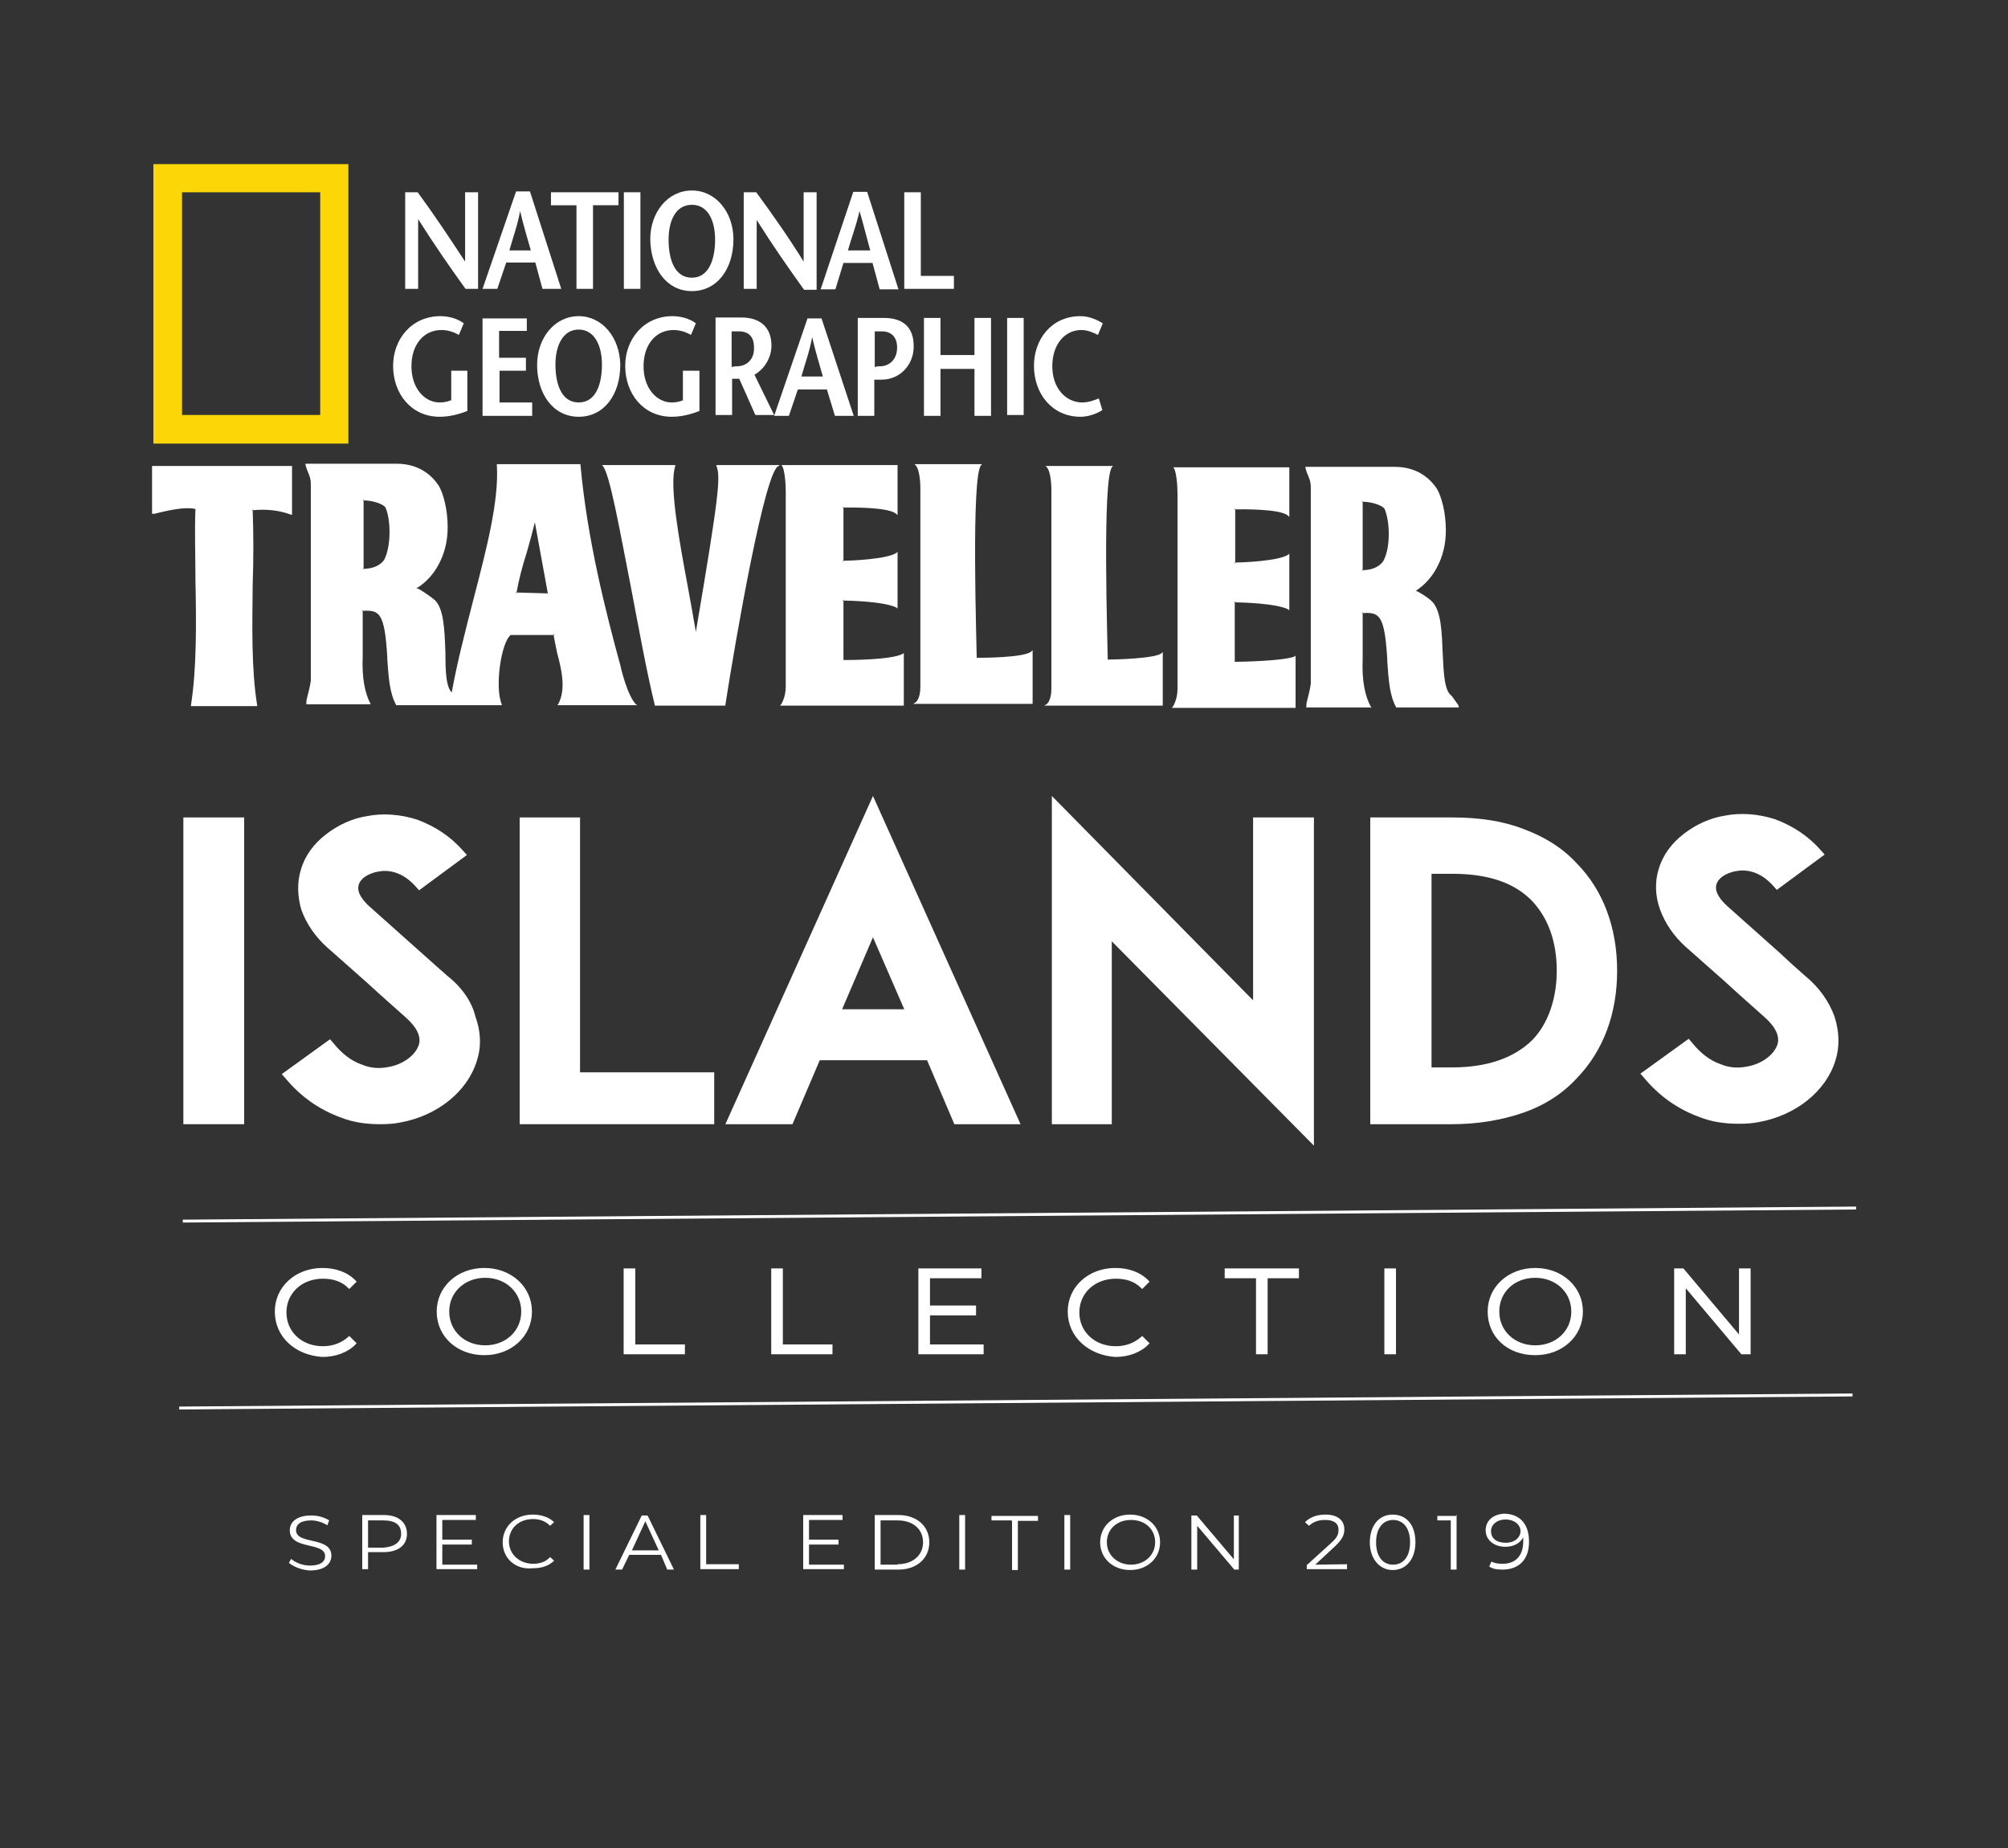 <svg xmlns="http://www.w3.org/2000/svg" xmlns:xlink="http://www.w3.org/1999/xlink" id="Layer_1" x="0px" y="0px" viewBox="0 0 449 413.3" style="enable-background:new 0 0 449 413.3;" xml:space="preserve"><rect x="0" y="0" width="449" height="413.3" fill="#333333" stroke="none"/> <style type="text/css"> .st0{fill:#FFFFFF;} .st1{fill:#FDD607;} .st2{fill:none;} .st3{fill:#FFFFFF;stroke:#FFFFFF;stroke-width:0.25;stroke-miterlimit:10;} .st4{fill:#FFFFFF;stroke:#FFFFFF;stroke-width:0.5;stroke-miterlimit:10;} </style> <g> <g> <g> <rect x="41" y="182.8" class="st0" width="13.6" height="68.6"></rect> </g> <g> <path class="st0" d="M100,218.2c-0.9-0.8-3.3-2.9-5.4-4.8l-12-10.7c-1.3-1.2-2.9-3-2.4-4.8c0.4-1.5,2.2-2.6,4.4-3 c2.1-0.4,5.3-0.1,8.4,3.4l0.7,0.8l10.7-7.9l-0.8-0.9c-2.9-3.3-6.3-5.5-10.3-7c-3.7-1.2-7.7-1.5-11.2-0.8c-3.3,0.5-6.5,2-9.1,4 c-2.9,2.2-4.8,4.9-5.7,7.9c-0.9,2.9-0.8,6.1,0.1,9.1c1.1,3,3,5.9,5.8,8.4l8.7,7.7c0.4,0.4,5.5,5,8.8,7.9c2.5,2.2,3.6,4.4,2.9,6.3 c-0.8,2.2-3.4,4.2-6.7,4.8c-2,0.4-4,0.3-5.9-0.5c-2.4-0.8-4.6-2.5-6.5-4.9l-0.7-0.8L63,240.2l0.8,0.9c3.4,4.1,7.5,7,12.4,8.8 c2.8,1.1,5.7,1.5,8.8,1.5c1.7,0,3.2-0.1,4.6-0.4c8.2-1.5,14.9-6.9,17-13.7c1.1-3.3,0.9-6.7-0.3-10 C105.5,224,103.3,220.8,100,218.2z"></path> </g> <g> <polygon class="st0" points="129.7,182.8 116.2,182.8 116.2,251.4 159.7,251.4 159.7,239.8 129.7,239.8 "></polygon> </g> <g> <path class="st0" d="M162.2,251.4h15l6.1-14.3h24l6.1,14.3h14.8l-33-73.4L162.2,251.4z M202.2,225.7h-13.9l6.9-16.1L202.2,225.7z "></path> </g> <g> <polygon class="st0" points="280.2,223.7 235.2,178 235.2,251.4 248.6,251.4 248.6,210.5 293.8,256.2 293.8,182.8 280.2,182.8 "></polygon> </g> <g> <path class="st0" d="M340.7,185.4c-4.6-1.8-9.9-2.6-16.1-2.6h-18.2v68.6h18.2c5.8,0,11.2-0.9,16.1-2.6c4.6-1.6,8.7-4.2,11.9-7.7 c5.9-6.1,9-14.4,9-24c0-9.8-3.2-18.1-9-24C349.4,189.6,345.3,187.1,340.7,185.4z M348.1,217.1c0,6.3-2,11.9-5.4,15.4 c-4.1,4.1-10.2,6.2-18,6.2h-4.6v-43.3h4.6c8.1,0,14,2,18,6.2C346.2,205.4,348.1,210.6,348.1,217.1z"></path> </g> <g> <path class="st0" d="M410.2,227.3c-1.2-3.3-3.4-6.5-6.6-9.1c-0.9-0.8-3.3-2.9-5.4-4.9l-12-10.7c-1.3-1.2-2.9-3-2.4-4.8 c0.4-1.5,2.2-2.6,4.4-3c2.1-0.4,5.3-0.1,8.4,3.4l0.7,0.8l10.7-7.9l-0.8-0.9c-2.9-3.3-6.3-5.5-10.3-7c-3.7-1.2-7.7-1.5-11.2-0.8 c-3.3,0.5-6.5,2-9.1,4c-2.9,2.2-4.8,4.9-5.7,7.9c-0.9,2.9-0.8,6.1,0.3,9.1c1.1,3,3,5.9,5.8,8.4l8.7,7.7c0.4,0.4,5.5,5,8.8,7.9 c2.5,2.2,3.6,4.4,2.9,6.3c-0.8,2.2-3.4,4.2-6.7,4.8c-2,0.4-4,0.3-5.9-0.5c-2.4-0.8-4.6-2.5-6.5-4.9l-0.7-0.8l-10.8,7.8l0.8,0.9 c3.4,4.1,7.5,7,12.4,8.8c2.8,1.1,5.7,1.5,8.8,1.5c1.7,0,3.2-0.1,4.6-0.4c8.2-1.5,14.9-6.9,17-13.7 C411.4,234.1,411.3,230.7,410.2,227.3z"></path> </g> </g> <g> <g> <path class="st0" d="M34.3,114.9L34.3,114.9h0.2c2.1-0.5,7-1.8,9.4-1c0,0,0,0,0-0.2v0.2c0,0,0,0-0.2,0c-0.2,4.9,0,10.3,0,15.6 c0.2,9.8,0.3,19.9-1,28.2v0.2h14.8v-0.2c-1.3-8-1.1-17.7-1-27c0.2-5.5,0.2-11.2,0-16.6c0,0,0,0-0.2,0l0.2-0.2c0,0,0,0,0,0.2 c3.1-0.3,5.9,0,8.6,1h0.2v-10.9H34v10.7H34.3z M43.3,157.4L43.3,157.4L43.3,157.4L43.3,157.4z M43.3,157.6L43.3,157.6L43.3,157.6 L43.3,157.6z M57.8,157.4L57.8,157.4L57.8,157.4L57.8,157.4z M57.8,157.6L57.8,157.6L57.8,157.6L57.8,157.6z M65.6,114.6 L65.6,114.6L65.6,114.6L65.6,114.6z M65.4,114.8L65.4,114.8L65.4,114.8L65.4,114.8z M34.7,114.8L34.7,114.8L34.7,114.8 L34.7,114.8z M34.5,114.6L34.5,114.6L34.5,114.6L34.5,114.6z M138.8,149.1c-3.4-12.4-7.5-28.6-9-45.1v-0.2h-18.7v0.2 c0.5,8-2.3,18.7-5.2,29.9c-1.8,7-3.7,14.3-4.9,21c0,0,0,0,0.2,0.2l0,0l0,0l0,0V155c-1.5-1.1-1.6-5-1.6-9.1 c-0.2-4.9-0.3-10.1-2.6-11.9c-1-0.8-2.9-2.1-3.6-2.4c0,0,0,0-0.2,0l0,0v-0.2l0,0c0,0,0,0,0.2,0c2-1.3,3.6-3.1,4.7-5.2 c1.3-2.4,2-5.2,2-8.3c0-4.1-1-7.6-2-9.3c-1-1.5-3.7-4.9-9.4-4.9H68.3v0.2c0.2,0.7,0.3,1.1,0.5,1.5c0.3,0.8,0.7,1.5,0.7,2.9v43.9 c-0.2,1.5-0.5,2.4-0.7,3.3c-0.2,0.7-0.3,1.1-0.3,1.8v0.2h14.6l-0.2,0c-1.3-2.4-2-5.9-1.8-10.6c0-1.3,0-9.3,0-10.3c0,0,0,0-0.2,0 l0.2-0.2c0,0,0,0,0,0.2c3.7-0.2,4.9,0.3,5.5,10.3v0.5c0.3,4.1,0.5,7.6,2,10.3l0,0h23.6v-0.2c-1.6-3.6-0.2-13.8,2-15.5l0,0l0,0 l0,0h9.6c0,0,0,0,0-0.2l0.2,0.2h-0.2c0.2,1.3,0.5,2.6,0.8,4.1c1,3.7,2,8.1,0.2,11.4l-0.2,0.2h17.9l-0.3-0.2 C140.3,155.6,138.8,149.3,138.8,149.1z M68.5,104.2L68.5,104.2L68.5,104.2L68.5,104.2z M68.7,104L68.7,104L68.7,104L68.7,104z M68.5,157.4L68.5,157.4L68.5,157.4L68.5,157.4z M82.8,157.4L82.8,157.4L82.8,157.4L82.8,157.4z M82.8,157.6L82.8,157.6 L82.8,157.6L82.8,157.6z M85.9,125.2L85.9,125.2L85.9,125.2L85.9,125.2c-1.3,1.8-3.6,2-4.6,2v0.2l0,0l-0.2-0.2h0.2v-15.3h-0.2 l0.2-0.2l0,0v0.2c2,0,4.4,0.8,4.9,1.6C87.4,116.2,87.5,122.1,85.9,125.2z M112.3,157.4L112.3,157.4L112.3,157.4L112.3,157.4z M112.1,157.6L112.1,157.6L112.1,157.6L112.1,157.6z M111.3,104.2L111.3,104.2L111.3,104.2L111.3,104.2z M111.5,104L111.5,104 L111.5,104L111.5,104z M122.5,132.7L122.5,132.7L122.5,132.7l-7-0.2v0.2l0,0l-0.2-0.2l0,0h0.2c0.5-2.8,1.3-5.9,2.3-9 c0.7-2.4,1.3-4.7,1.8-6.7v-0.3c0-0.2,0-0.2,0-0.3l0,0v0.3c0,0.2,0,0.2,0,0.3L122.5,132.7L122.5,132.7L122.5,132.7L122.5,132.7z M125,157.4L125,157.4L125,157.4L125,157.4z M125,157.6L125,157.6L125,157.6L125,157.6z M142.2,157.6L142.2,157.6L142.2,157.6 L142.2,157.6z M142.2,157.6C142.2,157.4,142.2,157.4,142.2,157.6L142.2,157.6L142.2,157.6z M174.1,104.2c0.2,0,0.2-0.2,0.3-0.2 L174.1,104.2c0.2-0.2,0.2-0.2,0.3-0.2h-14.2v0.2c1,2.4,0.5,7-4.6,37.1c0,0.2,0,0.3,0,0.3c0,0.2,0,0.2,0,0.3l0,0 c0-0.2,0-0.3,0-0.3c0-0.2,0-0.3,0-0.3c-0.5-2.9-1.1-6.3-1.8-10.1c-2-10.7-4.2-22.9-2.8-27V104h-16.4l0.2,0.2 c1.6,2,3.7,14,6.2,26.7c1.8,9.4,3.6,19.4,5.4,26.7v0.2h15.8v-0.2c2.3-14.8,9-53.4,12-53.4L174.1,104.2L174.1,104.2z M160.3,104.2 L160.3,104.2C160.4,104.2,160.4,104.2,160.3,104.2L160.3,104.2z M160.4,104L160.4,104L160.4,104L160.4,104z M151.2,104.2 L151.2,104.2L151.2,104.2L151.2,104.2z M151,104L151,104L151,104L151,104z M135.2,104.2L135.2,104.2L135.2,104.2L135.2,104.2z M135.2,104L135.2,104C135.2,104,135.4,104,135.2,104L135.2,104z M188.6,147.6L188.6,147.6L188.6,147.6L188.6,147.6 C188.4,147.6,188.4,147.6,188.6,147.6L188.6,147.6L188.6,147.6C188.4,147.6,188.4,147.6,188.6,147.6L188.6,147.6L188.6,147.6 C188.4,147.6,188.4,147.6,188.6,147.6C188.4,147.6,188.4,147.6,188.6,147.6v-13.3h-0.2l0.2-0.2l0,0v0.2c1.1,0,9.3,0.2,11.9,1.6 l0.2,0.2v-12.7l-0.2,0.2c-2.1,1.5-10.7,1.8-11.9,1.8v0.2l0,0l-0.2-0.2l0,0c0,0,0,0,0.2,0v-11.9h-0.2l0.2-0.2v0.2 c1.1,0,10.3-0.2,11.9,1.5l0.2,0.2V104h-26l0.2,0.2c0.5,0.8,0.8,3.6,0.8,5.7v43.6c0,2.6-1.1,4.1-1.1,4.1l-0.2,0.2h27.7V146 l-0.2,0.2C199.3,147.6,189.9,147.6,188.6,147.6z M200.5,123.7L200.5,123.7L200.5,123.7L200.5,123.7z M200.5,135.8L200.5,135.8 L200.5,135.8L200.5,135.8z M200.3,123.7L200.3,123.7C200.5,123.7,200.3,123.7,200.3,123.7L200.3,123.7z M200.3,135.8 C200.3,135.8,200.5,135.8,200.3,135.8L200.3,135.8L200.3,135.8z M200.5,114.6L200.5,114.6L200.5,114.6L200.5,114.6z M200.3,114.6 C200.3,114.6,200.5,114.8,200.3,114.6L200.3,114.6L200.3,114.6z M174.8,104.2L174.8,104.2L174.8,104.2L174.8,104.2z M174.8,104 L174.8,104C174.9,104,174.9,104,174.8,104L174.8,104z M174.4,157.4L174.4,157.4L174.4,157.4L174.4,157.4z M174.6,157.6 L174.6,157.6L174.6,157.6L174.6,157.6z M201.6,146.2L201.6,146.2C201.8,146.2,201.6,146.2,201.6,146.2L201.6,146.2z M201.6,146.2 L201.6,146.2L201.6,146.2L201.6,146.2z M218.4,147.1C218.4,147.3,218.4,147.3,218.4,147.1L218.4,147.1L218.4,147.1 c0-2.4-1.3-40.8,1-43.1l0.2-0.2h-15.1l0.2,0.2c1.1,1.1,1.1,5,1.1,5v44.6c0,2.8-1.1,3.6-1.3,3.6l-0.3,0.2h0.3h26.4v-12l-0.2,0.2 C229.4,147.1,219.5,147.1,218.4,147.1z M219.2,104.2L219.2,104.2C219,104.2,219.2,104.2,219.2,104.2L219.2,104.2z M219,104 L219,104L219,104L219,104z M204.7,104.2L204.7,104.2L204.7,104.2L204.7,104.2z M204.7,104L204.7,104 C204.7,104,204.9,104,204.7,104L204.7,104z M204.5,157.4L204.5,157.4C204.7,157.4,204.7,157.6,204.5,157.4L204.5,157.4z M204.7,157.6L204.7,157.6L204.7,157.6L204.7,157.6z M230.9,145.8L230.9,145.8C230.9,146,230.9,146,230.9,145.8L230.9,145.8z M230.7,146L230.7,146L230.7,146C230.7,145.8,230.7,146,230.7,146z"></path> </g> <g> <g> <path class="st1" d="M71.6,92.8H40.7V43h30.9V92.8L71.6,92.8z M34.3,36.7v62.5h43.6V36.7H34.3L34.3,36.7z"></path> </g> <g> <path class="st0" d="M197.2,81.9c-0.3,0-1.3,0-1.6,0.2v-8h1.6c2.1,0,3.4,1.3,3.4,3.6C200.6,80.4,198.9,81.7,197.2,81.9 L197.2,81.9z M197.7,71.1h-5.9V93h3.7v-8.1h1.6c4.4,0,7.2-3.6,7.2-7.3C204.4,73.1,201.8,71.1,197.7,71.1L197.7,71.1z M242,90 c-3.6,0-6.7-3.1-6.7-8.1c0-4.9,2.8-8.1,6.5-8.1c1.5,0,2.9,0.7,3.7,1.1l1.1-2.6c-1.3-0.8-3.1-1.6-5-1.6 c-6.5,0-10.4,5.2-10.4,11.1c0,6.3,4.1,11.4,10.4,11.4c1.8,0,3.7-0.7,4.9-1.5l-0.8-2.6C244.7,89.5,243.4,90,242,90L242,90z M225.2,92.8h3.7V71.1h-3.7V92.8L225.2,92.8z M217.9,79.4h-7.6v-8.3h-3.7V93h3.7V82.5h7.6V93h3.7V71.1h-3.7V79.4L217.9,79.4z M179.2,84.2c0.8-2.9,1.8-5.5,2.4-8.8l0,0c0.8,3.4,1.6,6,2.4,8.8H179.2L179.2,84.2z M180.6,71.1L173.1,93h3.3l2-5.9h6.5l1.8,5.9 h4.2l-7.2-21.8H180.6L180.6,71.1z M165.2,81.9c-0.3,0-1.3,0-1.6,0.2v-8h1.6c2.3,0,3.4,1.3,3.4,3.6 C168.7,80.4,167,81.7,165.2,81.9L165.2,81.9z M172.5,77.3c0-4.2-2.6-6.3-6.7-6.3H160v21.8h3.7v-8.1h1.6l3.6,8.1h4.2l-4.4-9 C171,82.5,172.5,79.9,172.5,77.3L172.5,77.3z M152.8,89.5c-0.8,0.3-1.6,0.5-2.6,0.5c-3.3,0-6.3-3.1-6.3-8.1 c0-4.9,2.8-8.1,6.7-8.1c1.5,0,2.9,0.5,3.9,1.1l1.1-2.6c-1.3-1-3.3-1.6-5.2-1.6c-6.5,0-10.6,5.2-10.6,11.1 c0,6.3,4.1,11.4,10.4,11.4c2.1,0,4.2-0.5,6.2-1.3v-9h-3.7v6.7H152.8z M129.4,90c-3.9,0-5.2-4.2-5.2-8.5c0-4.1,1.6-7.8,5.2-7.8 c3.6,0,5.2,3.7,5.2,7.8C134.6,85.8,133.3,90,129.4,90L129.4,90z M129.4,70.7c-5.4,0-9.3,4.9-9.3,10.9c0,6.5,3.6,11.6,9.3,11.6 c5.7,0,9.3-5,9.3-11.6C138.6,75.5,134.7,70.7,129.4,70.7L129.4,70.7z M111.6,82.9h6v-2.9h-6v-6h6.2v-2.8h-9.9V93h11.1V90h-7.3 V82.9L111.6,82.9z M100.9,89.5c-0.8,0.3-1.6,0.5-2.6,0.5c-3.3,0-6.3-3.1-6.3-8.1c0-4.9,2.8-8.1,6.7-8.1c1.5,0,2.9,0.5,3.9,1.1 l1.1-2.6c-1.3-1-3.3-1.6-5.2-1.6c-6.5,0-10.6,5.2-10.6,11.1c0,6.3,4.1,11.4,10.4,11.4c2.1,0,4.2-0.5,6.2-1.3v-9h-3.6V89.5 L100.9,89.5z M213.2,61.7h-7.3V43h-3.7v21.6h11.1V61.7L213.2,61.7z M192.2,47.2L192.2,47.2c1,3.4,1.6,6,2.4,8.8h-5 C190.4,53.2,191.4,50.6,192.2,47.2L192.2,47.2z M188.6,58.8h6.5l1.6,5.9h4.2l-7-21.8h-3.1l-7.3,21.8h3.3L188.6,58.8L188.6,58.8z M169.2,49.2L169.2,49.2c3.6,5.7,7,10.6,10.6,15.6h2.8V43h-2.9v15.5l0,0c-3.4-5.5-7-10.6-10.6-15.5h-2.8v21.6h2.9V49.2 L169.2,49.2z M154.7,45.8c3.7,0,5.2,3.7,5.2,7.8c0,4.2-1.3,8.5-5.2,8.5s-5.2-4.2-5.2-8.5C149.5,49.5,151,45.8,154.7,45.8 L154.7,45.8z M154.7,65.1c5.7,0,9.3-5,9.3-11.6c0-6-3.9-10.9-9.3-10.9s-9.3,4.9-9.3,10.9C145.5,60.1,149.1,65.1,154.7,65.1 L154.7,65.1z M143.2,43h-3.7v21.6h3.7V43L143.2,43z M128.9,64.6h3.7V45.9h5.7V43h-15.1v2.9h5.7V64.6L128.9,64.6z M113.9,56 c0.8-2.9,1.8-5.5,2.4-8.8l0,0c0.8,3.4,1.6,6,2.4,8.8H113.9L113.9,56z M125.5,64.6l-7-21.8h-3.1l-7.5,21.8h3.3l2-5.9h6.5l1.6,5.9 H125.5L125.5,64.6z M104,58.5L104,58.5c-3.6-5.5-7-10.6-10.6-15.5h-2.8v21.6h2.9V49l0,0c3.6,5.7,7,10.6,10.6,15.6h2.8V43H104 V58.5L104,58.5z"></path> </g> </g> <g> <g> <g> <path class="st2" d="M312,137.5L312,137.5C311.8,137.7,312,137.7,312,137.5L312,137.5L312,137.5z"></path> </g> <g> <path class="st2" d="M311.8,128.6L311.8,128.6C312,128.8,312,128.8,311.8,128.6L311.8,128.6C312,128.6,312,128.6,311.8,128.6 L311.8,128.6z"></path> </g> <g> <path class="st0" d="M326.1,157.7l-1.5-2.1l0,0l0,0c-1.6-1-1.8-5-2-9.4c-0.2-4.7-0.3-9.6-2.4-11.7c-1-1-2.9-2.1-3.6-2.4 c0,0,0,0-0.2,0l0,0l0,0l0,0c0,0,0,0,0.2,0c2-1.3,3.6-3.1,4.7-5.2c1.3-2.4,2-5.2,2-8.3c0-4.1-1-7.6-2-9.3 c-1-1.5-3.7-4.9-9.4-4.9h-20v0.2c0.2,0.7,0.3,1.1,0.5,1.5c0.3,0.8,0.7,1.5,0.7,2.9v43.9c-0.2,1.5-0.5,2.4-0.7,3.3 c-0.2,0.7-0.3,1.1-0.3,1.8v0.2h14.6l-0.2-0.2c-1.3-2.4-2-5.9-1.8-10.6c0-1.3,0-9.3,0-10.3c0,0,0,0-0.2,0l0.2-0.2c0,0,0,0,0,0.2 c3.7-0.2,4.9,0.3,5.5,10.3v0.5c0.3,4.1,0.5,7.6,2,10.3l0,0h14L326.1,157.7z M291.9,104.5L291.9,104.5 C291.9,104.3,291.9,104.3,291.9,104.5L291.9,104.5z M292.1,104.3L292.1,104.3L292.1,104.3L292.1,104.3z M291.9,157.7 L291.9,157.7L291.9,157.7L291.9,157.7z M306.4,157.7L306.4,157.7C306.3,157.7,306.3,157.7,306.4,157.7L306.4,157.7z M306.3,157.7L306.3,157.7C306.3,157.9,306.3,157.7,306.3,157.7L306.3,157.7z M309.3,125.5L309.3,125.5L309.3,125.5 L309.3,125.5c-1.3,1.8-3.6,2-4.6,2v0.2l0,0l-0.2-0.2h0.2v-15.3c0,0,0,0-0.2,0l0.2-0.2l0,0v0.2c2,0,4.4,0.8,4.9,1.6 C310.8,116.6,311,122.4,309.3,125.5z M325.9,157.9L325.9,157.9L325.9,157.9L325.9,157.9z M325.9,157.7L325.9,157.7L325.9,157.7 L325.9,157.7z"></path> </g> <g> <path class="st0" d="M276.1,148L276.1,148L276.1,148L276.1,148L276.1,148L276.1,148L276.1,148L276.1,148L276.1,148L276.1,148 L276.1,148L276.1,148v-13.3H276l0.2-0.2l0,0v0.2c1.1,0,9.3,0.2,11.9,1.6l0.2,0.2v-12.7l-0.2,0.2c-2.1,1.5-10.7,1.8-11.9,1.8 v0.2l0,0l-0.2-0.2l0,0c0,0,0,0,0.2,0v-11.9H276l0.2-0.2v0.2c1.1,0,10.3-0.2,11.9,1.5l0.2,0.2v-11.1h-26l0.2,0.2 c0.5,0.8,0.8,3.6,0.8,5.7v43.6c0,2.6-1.1,4.1-1.1,4.1l-0.2,0.2h27.7v-11.7l-0.2,0.2C287.1,147.8,277.6,148,276.1,148z M288.2,123.9L288.2,123.9C288.2,124,288.2,124,288.2,123.9L288.2,123.9z M288.2,135.9L288.2,135.9L288.2,135.9L288.2,135.9z M288,123.9L288,123.9L288,123.9L288,123.9z M288,136.1L288,136.1L288,136.1L288,136.1z M288.2,114.8 C288.2,114.9,288.2,114.9,288.2,114.8L288.2,114.8L288.2,114.8z M288,114.9L288,114.9L288,114.9L288,114.9z M289.3,146.5 L289.3,146.5L289.3,146.5L289.3,146.5z M289.2,146.5L289.2,146.5L289.2,146.5C289.3,146.3,289.2,146.5,289.2,146.5z"></path> </g> </g> </g> <g> <g> <path class="st0" d="M247.7,147.5C247.7,147.5,247.7,147.6,247.7,147.5L247.7,147.5L247.7,147.5c0-2.4-1.3-40.8,1-43.1l0.2-0.2 h-15.1l0.2,0.2c1.1,1.1,1.1,5,1.1,5V154c0,2.8-1.1,3.6-1.3,3.6l-0.3,0.2h0.3H260v-12l-0.2,0.2 C258.7,147.3,248.8,147.5,247.7,147.5z"></path> </g> </g> </g> <g> <rect x="41" y="271.4" transform="matrix(1 -7.812024e-03 7.812024e-03 1 -2.115 1.789)" class="st3" width="373.9" height="0.4"></rect> </g> <g> <rect x="40.2" y="313.2" transform="matrix(1 -7.812024e-03 7.812024e-03 1 -2.442 1.784)" class="st3" width="373.9" height="0.4"></rect> </g> <g> <g> <path class="st4" d="M61.7,293.3c0-5.4,4.5-9.5,10.4-9.5c2.9,0,5.5,0.9,7.3,2.8l-1.3,1.3c-1.6-1.6-3.6-2.2-5.9-2.2 c-4.8,0-8.4,3.3-8.4,7.8s3.6,7.8,8.4,7.8c2.2,0,4.2-0.7,5.9-2.2l1.3,1.3c-1.7,1.8-4.4,2.8-7.3,2.8 C66.1,302.8,61.7,298.8,61.7,293.3z"></path> </g> <g> <path class="st4" d="M97.9,293.3c0-5.4,4.5-9.5,10.4-9.5s10.4,4.1,10.4,9.5s-4.5,9.5-10.4,9.5S97.9,298.8,97.9,293.3z M116.8,293.3c0-4.5-3.6-7.8-8.3-7.8s-8.3,3.3-8.3,7.8c0,4.5,3.6,7.8,8.3,7.8S116.8,297.8,116.8,293.3z"></path> </g> <g> <path class="st4" d="M139.7,283.9h2.1v17h11.1v1.7h-13.2V283.9z"></path> </g> <g> <path class="st4" d="M172.7,283.9h2.1v17h11.1v1.7h-13.2V283.9z"></path> </g> <g> <path class="st4" d="M219.7,300.9v1.7h-14.1v-18.7h13.6v1.7h-11.5v6.6H218v1.7h-10.3v7H219.7L219.7,300.9z"></path> </g> <g> <path class="st4" d="M239,293.3c0-5.4,4.5-9.5,10.4-9.5c2.9,0,5.5,0.9,7.3,2.8l-1.3,1.3c-1.6-1.6-3.6-2.2-5.9-2.2 c-4.8,0-8.4,3.3-8.4,7.8s3.6,7.8,8.4,7.8c2.2,0,4.2-0.7,5.9-2.2l1.3,1.3c-1.7,1.8-4.4,2.8-7.3,2.8 C243.5,302.8,239,298.8,239,293.3z"></path> </g> <g> <path class="st4" d="M281.1,285.6h-7v-1.7h16.1v1.7h-7v17h-2.1L281.1,285.6L281.1,285.6z"></path> </g> <g> <path class="st4" d="M309.8,283.9h2.1v18.7h-2.1V283.9z"></path> </g> <g> <path class="st4" d="M332.9,293.3c0-5.4,4.5-9.5,10.4-9.5s10.4,4.1,10.4,9.5s-4.5,9.5-10.4,9.5 C337.2,302.8,332.9,298.8,332.9,293.3z M351.6,293.3c0-4.5-3.6-7.8-8.3-7.8c-4.8,0-8.3,3.3-8.3,7.8c0,4.5,3.6,7.8,8.3,7.8 S351.6,297.8,351.6,293.3z"></path> </g> <g> <path class="st4" d="M391.2,283.9v18.7h-1.7l-12.8-15.2v15.2h-2.1v-18.7h1.7l12.8,15.2v-15.2H391.2z"></path> </g> </g> <g> <g> <path class="st0" d="M64.6,349.5l0.5-0.9c0.9,0.8,2.5,1.5,4.2,1.5c2.4,0,3.4-0.9,3.4-2.1c0-3.3-7.9-1.3-7.9-5.8 c0-1.8,1.5-3.3,4.8-3.3c1.5,0,2.9,0.4,4,1.1l-0.4,1.1c-1.1-0.7-2.4-1.1-3.6-1.1c-2.4,0-3.4,0.9-3.4,2.2c0,3.3,7.9,1.3,7.9,5.7 c0,1.8-1.5,3.3-4.8,3.3C67.5,351.1,65.7,350.4,64.6,349.5z"></path> </g> <g> <path class="st0" d="M91,343c0,2.6-2,4.1-5.3,4.1h-3.4v3.8H81v-12.1h4.9C89,338.8,91,340.4,91,343z M89.7,343c0-2-1.3-3-4-3h-3.4 v6.1h3.4C88.2,345.9,89.7,344.9,89.7,343z"></path> </g> <g> <path class="st0" d="M106.7,349.8v1.1h-9.1v-12.1h8.8v1.1h-7.5v4.4h6.6v1.1h-6.6v4.5h7.8V349.8z"></path> </g> <g> <path class="st0" d="M112.4,344.9c0-3.6,2.9-6.2,6.7-6.2c1.8,0,3.6,0.5,4.8,1.7l-0.9,0.8c-1.1-1.1-2.4-1.5-3.8-1.5 c-3.2,0-5.4,2.1-5.4,5c0,2.9,2.4,5,5.4,5c1.5,0,2.8-0.4,3.8-1.5l0.9,0.8c-1.2,1.2-2.8,1.7-4.8,1.7 C115.3,351.1,112.4,348.5,112.4,344.9z"></path> </g> <g> <path class="st0" d="M130.5,338.8h1.3V351h-1.3V338.8z"></path> </g> <g> <path class="st0" d="M147.8,347.7h-7.1l-1.6,3.3h-1.5l5.9-12.1h1.3l5.9,12.1h-1.5L147.8,347.7z M147.3,346.7l-3-6.5l-3,6.5H147.3 z"></path> </g> <g> <path class="st0" d="M156.6,338.8h1.3v11h7.3v1.1h-8.6V338.8z"></path> </g> <g> <path class="st0" d="M188.7,349.8v1.1h-9.1v-12.1h8.8v1.1h-7.5v4.4h6.6v1.1h-6.6v4.5h7.8V349.8z"></path> </g> <g> <path class="st0" d="M195.6,338.8h5.3c4.1,0,6.9,2.5,6.9,6.1s-2.8,6.1-6.9,6.1h-5.3V338.8z M200.7,349.8c3.4,0,5.7-2,5.7-4.9 c0-2.9-2.2-4.9-5.7-4.9h-3.8v9.9h3.8V349.8z"></path> </g> <g> <path class="st0" d="M214.5,338.8h1.3V351h-1.3V338.8z"></path> </g> <g> <path class="st0" d="M226.2,340h-4.5V339h10.4v1.1h-4.5v11h-1.3v-11H226.2z"></path> </g> <g> <path class="st0" d="M238,338.8h1.3V351H238V338.8z"></path> </g> <g> <path class="st0" d="M246,344.9c0-3.6,2.9-6.2,6.7-6.2s6.7,2.6,6.7,6.2s-2.9,6.2-6.7,6.2S246,348.5,246,344.9z M258.3,344.9 c0-2.9-2.2-5-5.4-5c-3.2,0-5.4,2.1-5.4,5c0,2.9,2.4,5,5.4,5C255.9,349.9,258.3,347.8,258.3,344.9z"></path> </g> <g> <path class="st0" d="M277,338.8V351H276l-8.3-9.8v9.8h-1.3v-12.1h1.2l8.3,9.8v-9.8H277z"></path> </g> <g> <path class="st0" d="M301.2,349.8v1.1h-9v-0.9l5.4-4.9c1.5-1.3,1.7-2.1,1.7-3c0-1.5-1.1-2.2-3-2.2c-1.5,0-2.6,0.4-3.6,1.3 l-0.9-0.8c1.1-1.1,2.6-1.7,4.6-1.7c2.6,0,4.2,1.2,4.2,3.3c0,1.2-0.4,2.2-2.1,3.8l-4.4,4.1L301.2,349.8L301.2,349.8z"></path> </g> <g> <path class="st0" d="M306.3,344.9c0-3.8,2.1-6.2,5.1-6.2s5.1,2.2,5.1,6.2c0,3.8-2.1,6.2-5.1,6.2 C308.6,351.1,306.3,348.7,306.3,344.9z M315.3,344.9c0-3.3-1.6-5-3.8-5c-2.2,0-3.8,1.8-3.8,5c0,3.3,1.6,5,3.8,5 C313.7,349.9,315.3,348.2,315.3,344.9z"></path> </g> <g> <path class="st0" d="M325.7,338.8V351h-1.3v-11h-3V339h4.4V338.8z"></path> </g> <g> <path class="st0" d="M341.9,344.8c0,4.1-2.4,6.2-5.9,6.2c-1.2,0-2.2-0.1-3-0.7l0.5-1.1c0.7,0.4,1.6,0.5,2.5,0.5 c2.8,0,4.6-1.7,4.6-5c0-0.3,0-0.7,0-0.9c-0.7,1.3-2.1,2.1-4,2.1c-2.5,0-4.4-1.5-4.4-3.7c0-2.2,1.8-3.7,4.4-3.7 C340,338.7,341.9,340.9,341.9,344.8z M340,342.4c0-1.3-1.2-2.6-3.4-2.6c-1.8,0-3.2,1.1-3.2,2.6c0,1.6,1.2,2.6,3.3,2.6 C338.7,345,340,343.8,340,342.4z"></path> </g> </g> </g> </svg>